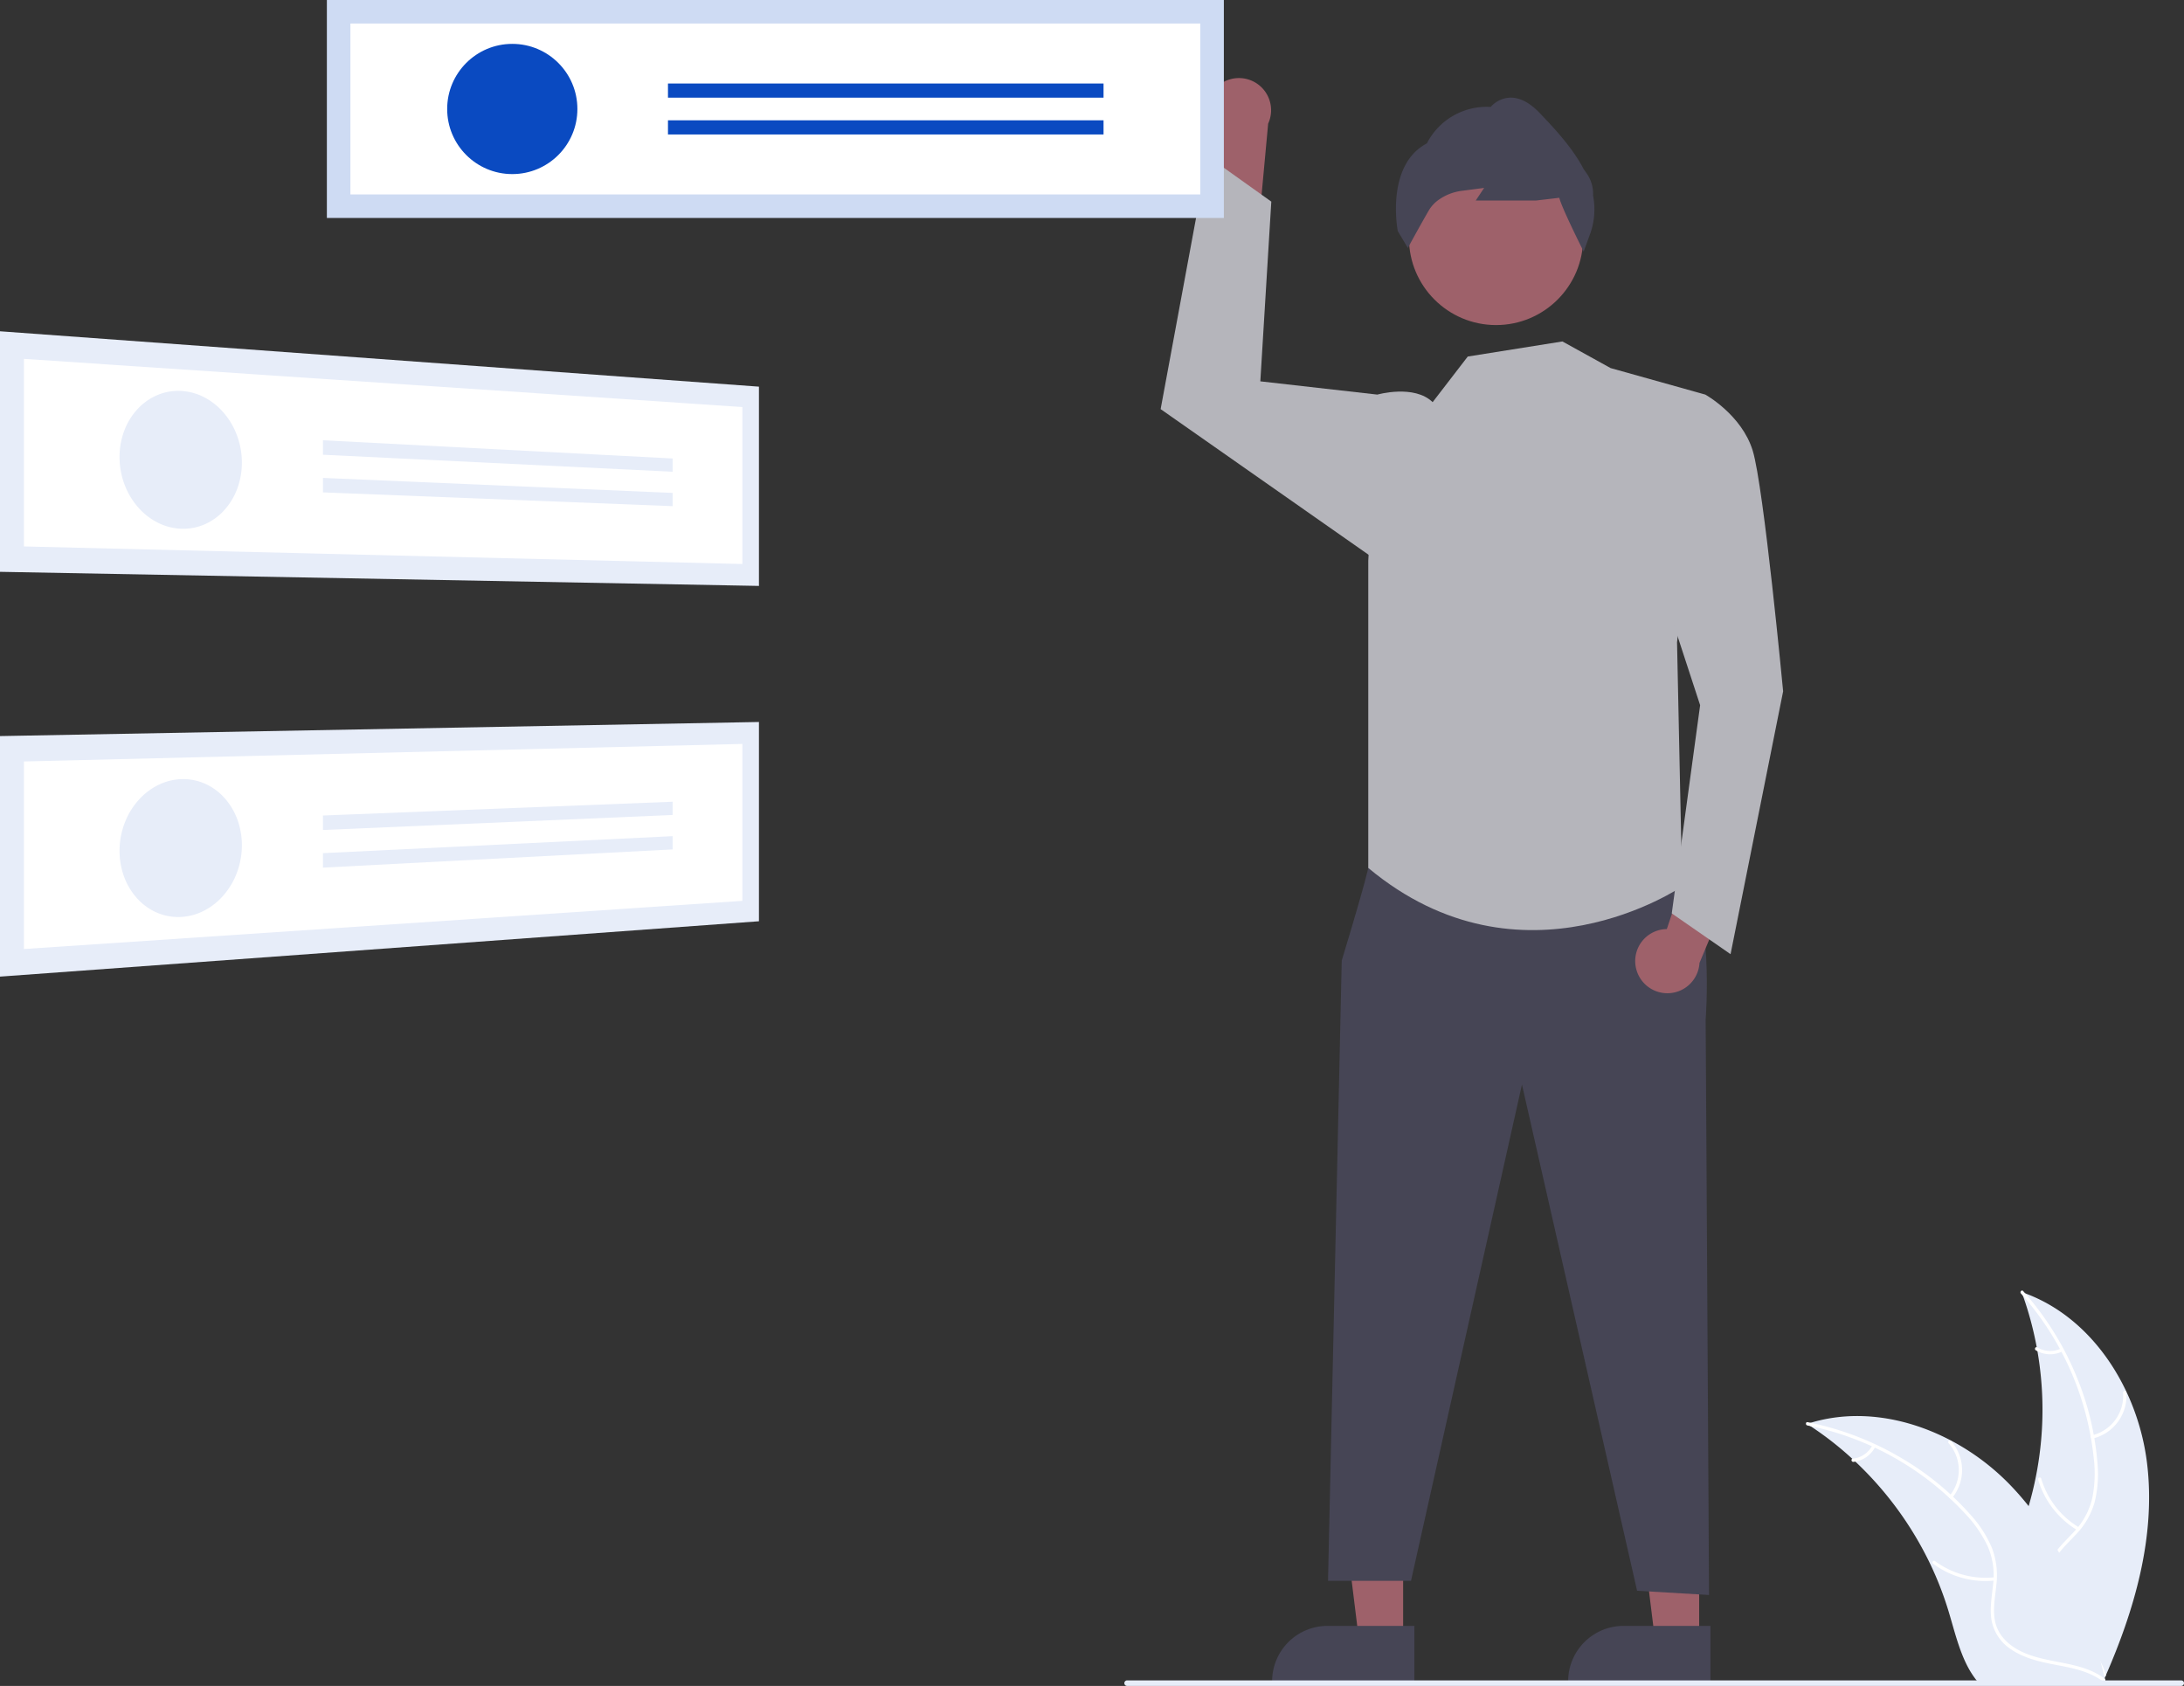 <svg xmlns="http://www.w3.org/2000/svg" width="502.683" height="388.054" viewBox="0 0 502.683 388.054">
  <rect x="0" y="0" width="502.683" height="388.054" fill="#333333" stroke="none"/>
  <g id="Group_25422" data-name="Group 25422" transform="translate(-732 -251)">
    <g id="undraw_my_answer_re_k4dv" transform="translate(732 251)">
      <path id="Path_20592" data-name="Path 20592" d="M962.35,651.594c-2.113-16.989-12.642-33.728-28.844-39.256a78.876,78.876,0,0,1,0,54.154c-2.49,6.734-5.96,13.965-3.618,20.753,1.457,4.223,5.021,7.454,9.006,9.475s8.407,2.983,12.774,3.927l.859.711C959.455,685.7,964.462,668.582,962.35,651.594Z" transform="translate(-468.189 -314.933)" fill="#e7edf9"/>
      <path id="Path_20593" data-name="Path 20593" d="M935.7,612.453a67.419,67.419,0,0,1,16.76,37.943,29.037,29.037,0,0,1-.33,9.09,16.651,16.651,0,0,1-4.141,7.723c-1.867,2.051-4.014,3.933-5.349,6.4a10.2,10.2,0,0,0-.5,8.323c1.179,3.382,3.5,6.139,5.87,8.756,2.627,2.906,5.4,5.882,6.52,9.734.135.467.852.229.716-.237-1.943-6.7-8.449-10.509-11.551-16.544-1.448-2.817-2.055-6.087-.7-9.06,1.187-2.6,3.4-4.542,5.307-6.6a17.767,17.767,0,0,0,4.331-7.4,26.84,26.84,0,0,0,.679-9.044,65.408,65.408,0,0,0-4.777-19.877A68.612,68.612,0,0,0,936.2,611.888c-.323-.361-.82.207-.5.566Z" transform="translate(-470.546 -314.728)" fill="#fff"/>
      <path id="Path_20594" data-name="Path 20594" d="M961.481,659.015a10.115,10.115,0,0,0,7.7-10.6.378.378,0,0,0-.754.038,9.366,9.366,0,0,1-7.182,9.842c-.472.112-.233.828.237.716Z" transform="translate(-479.768 -327.913)" fill="#fff"/>
      <path id="Path_20595" data-name="Path 20595" d="M951.376,690.844a19.5,19.5,0,0,1-8.706-11.228c-.137-.466-.853-.229-.717.236a20.278,20.278,0,0,0,9.083,11.665c.418.248.755-.427.339-.674Z" transform="translate(-472.848 -339.277)" fill="#fff"/>
      <path id="Path_20596" data-name="Path 20596" d="M946.786,632.557a5.726,5.726,0,0,1-5.426-.275c-.415-.253-.752.422-.339.674a6.416,6.416,0,0,0,6,.318.39.39,0,0,0,.24-.476.379.379,0,0,0-.477-.24Z" transform="translate(-472.447 -322.156)" fill="#fff"/>
      <path id="Path_20597" data-name="Path 20597" d="M858.461,658.958c.255.165.509.331.764.5a75.4,75.4,0,0,1,9.641,7.527c.236.21.471.427.7.643a79.49,79.49,0,0,1,17.264,23.632,77.21,77.21,0,0,1,4.229,10.94c1.56,5.177,2.84,10.915,5.929,15.15a13.24,13.24,0,0,0,1.032,1.274h27.911c.063-.032.127-.057.191-.089l1.115.051c-.045-.2-.1-.4-.14-.6-.026-.115-.057-.229-.083-.344-.019-.077-.038-.153-.051-.223-.006-.026-.013-.051-.019-.07-.013-.07-.032-.134-.045-.2q-.42-1.71-.866-3.42c0-.006,0-.006-.006-.013a113.5,113.5,0,0,0-9.552-25.077c-.128-.236-.255-.478-.395-.713a73.644,73.644,0,0,0-6.616-10.036,65.135,65.135,0,0,0-4.337-4.961,54.153,54.153,0,0,0-13.551-10.151c-10.011-5.286-21.6-7.311-32.3-4.082C859,658.786,858.735,658.869,858.461,658.958Z" transform="translate(-442.53 -331.209)" fill="#e7edf9"/>
      <path id="Path_20598" data-name="Path 20598" d="M858.373,660.11a67.418,67.418,0,0,1,36.226,20.2,29.031,29.031,0,0,1,5.209,7.457,16.651,16.651,0,0,1,1.343,8.66c-.256,2.761-.837,5.556-.417,8.332a10.2,10.2,0,0,0,4.614,6.946c2.978,1.99,6.493,2.792,9.958,3.457,3.847.738,7.855,1.443,11.066,3.847.389.291.818-.33.43-.62-5.586-4.181-13.073-3.3-19.184-6.255-2.852-1.377-5.306-3.622-6.012-6.813-.618-2.79-.021-5.673.262-8.467a17.768,17.768,0,0,0-1-8.517,26.841,26.841,0,0,0-4.9-7.63,65.411,65.411,0,0,0-15.782-12.995,68.616,68.616,0,0,0-21.755-8.359c-.475-.094-.53.659-.058.752Z" transform="translate(-442.379 -332.008)" fill="#fff"/>
      <path id="Path_20599" data-name="Path 20599" d="M910.359,679.2a10.115,10.115,0,0,0-.232-13.1c-.322-.363-.9.12-.579.484a9.367,9.367,0,0,1,.191,12.182C909.429,679.141,910.051,679.568,910.359,679.2Z" transform="translate(-461.05 -334.413)" fill="#fff"/>
      <path id="Path_20600" data-name="Path 20600" d="M918.077,713.244a19.5,19.5,0,0,1-13.711-3.723c-.39-.29-.819.331-.43.62a20.278,20.278,0,0,0,14.276,3.846C918.7,713.932,918.558,713.19,918.077,713.244Z" transform="translate(-458.991 -350.202)" fill="#fff"/>
      <path id="Path_20601" data-name="Path 20601" d="M879.318,667.663a5.725,5.725,0,0,1-4.5,3.047c-.484.048-.346.79.135.742a6.416,6.416,0,0,0,4.984-3.36.39.39,0,0,0-.1-.525A.379.379,0,0,0,879.318,667.663Z" transform="translate(-448.362 -334.968)" fill="#fff"/>
      <path id="Path_20602" data-name="Path 20602" d="M642.824,176.312a7.358,7.358,0,0,0,2.217,11.062l-4.3,25.79,12.419-5.511,2.182-23.645a7.4,7.4,0,0,0-12.516-7.695Z" transform="translate(-363.455 -155.551)" fill="#9e616a"/>
      <path id="Path_20603" data-name="Path 20603" d="M605.6,570.544H595.446l-4.831-39.167H605.6Z" transform="translate(-214.508 -192.993)" fill="#9e616a"/>
      <path id="Path_20604" data-name="Path 20604" d="M804.849,746.147H772.106v-.414a12.745,12.745,0,0,1,12.743-12.744h20Z" transform="translate(-411.167 -358.753)" fill="#464555"/>
      <path id="Path_20605" data-name="Path 20605" d="M498.6,570.544H488.446l-4.831-39.167H498.6Z" transform="translate(-175.646 -192.993)" fill="#9e616a"/>
      <path id="Path_20606" data-name="Path 20606" d="M697.849,746.147H665.106v-.414a12.745,12.745,0,0,1,12.743-12.744h20Z" transform="translate(-372.305 -358.753)" fill="#464555"/>
      <path id="Path_20607" data-name="Path 20607" d="M698.364,451.188l-3.8,4.992s-.344,2.331-6.1,21.324L685.309,620.26h19.1l25.536-114.221,26.5,116.513,16.561.977-.779-132.43s2.092-27.244-5.323-32.3S698.364,451.188,698.364,451.188Z" transform="translate(-379.642 -256.404)" fill="#464555"/>
      <circle id="Ellipse_1447" data-name="Ellipse 1447" cx="20.047" cy="20.047" r="20.047" transform="translate(324.294 34.727)" fill="#9e616a"/>
      <path id="Path_20608" data-name="Path 20608" d="M753.064,216.045l-.331-.662c-.512-1.024-4.751-9.536-5.283-11.725l-5.335.627-13.892,0,1.93-2.9-5.1.666a11.714,11.714,0,0,0-5.2,1.96,7.968,7.968,0,0,0-2.359,2.432c-1.823,3.122-4.608,8.228-4.636,8.279l-.266.488-2.315-3.893c-.03-.151-2.9-15.112,6.7-20.186a15.448,15.448,0,0,1,14.685-8.381,6.321,6.321,0,0,1,4.3-2.136c2.277-.119,4.641,1.077,7.015,3.57,3.153,3.311,7.472,7.845,10.084,12.879l.721,1.028a8.1,8.1,0,0,1,1.442,5.03,16.794,16.794,0,0,1-.572,8.567Z" transform="translate(-388.555 -158.133)" fill="#464555"/>
      <path id="Path_20611" data-name="Path 20611" d="M796.468,475.714a7.358,7.358,0,0,1,7.145-8.731l8.292-24.8,8.385,10.691-9.16,21.908a7.4,7.4,0,0,1-14.662.928Z" transform="translate(-419.968 -253.136)" fill="#9e616a"/>
      <g id="Group_25387" data-name="Group 25387" transform="translate(267.14 35.932)">
        <path id="Path_20609" data-name="Path 20609" d="M744.539,268.729l11.093,6.131,21.79,6.1-6.5,57.023,1.183,56.169s-36.884,25.267-72.252-4.242v-70.7l2.092-38.25s8.463-2.4,12.725,1.743l8.083-10.5Z" transform="translate(-652.063 -226.069)" fill="#b5b5bb"/>
        <path id="Path_20610" data-name="Path 20610" d="M474.265,116.572l-4.887-5.254-26.933-3.051L444.972,66.9,430.288,56.426,419.5,114.662l49.835,34.906Z" transform="translate(-419.5 -56.426)" fill="#b5b5bb"/>
        <path id="Path_20612" data-name="Path 20612" d="M806.267,294.465l8.186-6.528s8.371,4.617,10.918,12.9,7,55.4,7,55.4l-12.1,60.5-13.531-9.384,6.526-47.928L801.809,324.4Z" transform="translate(-689.094 -233.045)" fill="#b5b5bb"/>
      </g>
      <rect id="Rectangle_18025" data-name="Rectangle 18025" width="206.454" height="50.169" transform="translate(75.234)" fill="#cedbf3"/>
      <path id="Path_20613" data-name="Path 20613" d="M331.958,193.153h195.62V153.819H331.958Z" transform="translate(-251.307 -148.402)" fill="#fff"/>
      <circle id="Ellipse_1448" data-name="Ellipse 1448" cx="14.985" cy="14.985" r="14.985" transform="translate(102.925 10.099)" fill="#0a4ac1"/>
      <rect id="Rectangle_18026" data-name="Rectangle 18026" width="100.252" height="3.258" transform="translate(153.745 19.221)" fill="#0a4ac1"/>
      <rect id="Rectangle_18027" data-name="Rectangle 18027" width="100.252" height="3.258" transform="translate(153.745 27.691)" fill="#0a4ac1"/>
      <path id="Rectangle_1" data-name="Rectangle 1" d="M205.309,265.054,379.994,277.8v45.865l-174.685-3.244Z" transform="translate(-205.309 -188.802)" fill="#e7edf9"/>
      <path id="Path_1" data-name="Path 1" d="M213.95,318.195l165.368,4.045V286.112L213.95,275.021Z" transform="translate(-208.447 -192.422)" fill="#fff"/>
      <path id="Ellipse_1" data-name="Ellipse 1" d="M262.8,286.609a13.149,13.149,0,0,1,5.448,1.577,15.165,15.165,0,0,1,4.4,3.632,17.15,17.15,0,0,1,2.947,5.14,17.978,17.978,0,0,1,1.076,6.142,17.156,17.156,0,0,1-1.076,6.043,15.233,15.233,0,0,1-2.947,4.874,13.3,13.3,0,0,1-4.4,3.229,12.358,12.358,0,0,1-5.448,1.079,13.046,13.046,0,0,1-5.51-1.416,15.031,15.031,0,0,1-4.546-3.573,17.083,17.083,0,0,1-3.088-5.217,17.97,17.97,0,0,1-1.137-6.3,17.126,17.126,0,0,1,1.137-6.2,15.141,15.141,0,0,1,3.089-4.932,13.207,13.207,0,0,1,4.546-3.157A12.352,12.352,0,0,1,262.8,286.609Z" transform="translate(-221.003 -196.621)" fill="#e7edf9"/>
      <path id="Rectangle_2" data-name="Rectangle 2" d="M322.037,304.444l80.485,4.194v3.048l-80.485-3.91Z" transform="translate(-247.704 -203.108)" fill="#e7edf9"/>
      <path id="Rectangle_3" data-name="Rectangle 3" d="M322.037,318.051l80.485,3.455v3.048l-80.485-3.171Z" transform="translate(-247.704 -208.05)" fill="#e7edf9"/>
      <path id="Rectangle_4" data-name="Rectangle 4" d="M205.309,409.517l174.685-3.243V452.14L205.309,464.882Z" transform="translate(-205.309 -240.092)" fill="#e7edf9"/>
      <path id="Path_2" data-name="Path 2" d="M213.95,461.411,379.318,450.32V414.2L213.95,418.241Z" transform="translate(-208.447 -242.969)" fill="#fff"/>
      <path id="Ellipse_2" data-name="Ellipse 2" d="M248.53,442.708a17.945,17.945,0,0,1,1.391-6.253,16.875,16.875,0,0,1,3.29-5.057,14.776,14.776,0,0,1,4.674-3.34,12.891,12.891,0,0,1,5.548-1.134,12.38,12.38,0,0,1,5.386,1.356,13.49,13.49,0,0,1,4.26,3.453,15.487,15.487,0,0,1,2.743,5.025,17.326,17.326,0,0,1,.834,6.1,17.957,17.957,0,0,1-1.317,6.093,16.956,16.956,0,0,1-3.146,5,14.912,14.912,0,0,1-4.539,3.413,12.983,12.983,0,0,1-5.5,1.3,12.362,12.362,0,0,1-5.46-1.2,13.391,13.391,0,0,1-4.4-3.394,15.4,15.4,0,0,1-2.88-5.1,17.306,17.306,0,0,1-.882-6.268Z" transform="translate(-221.001 -247.591)" fill="#e7edf9"/>
      <path id="Rectangle_5" data-name="Rectangle 5" d="M322.037,438.268l80.485-3.171v3.048L322.037,441.6Z" transform="translate(-247.704 -250.56)" fill="#e7edf9"/>
      <path id="Rectangle_6" data-name="Rectangle 6" d="M322.037,451.452l80.485-3.91v3.048l-80.485,4.194Z" transform="translate(-247.704 -255.08)" fill="#e7edf9"/>
      <path id="Path_20614" data-name="Path 20614" d="M854.951,753.962H612.328a.637.637,0,1,1,0-1.274H854.951a.637.637,0,1,1,0,1.274Z" transform="translate(-352.905 -365.908)" fill="#e7edf9"/>
    </g>
  </g>
</svg>
